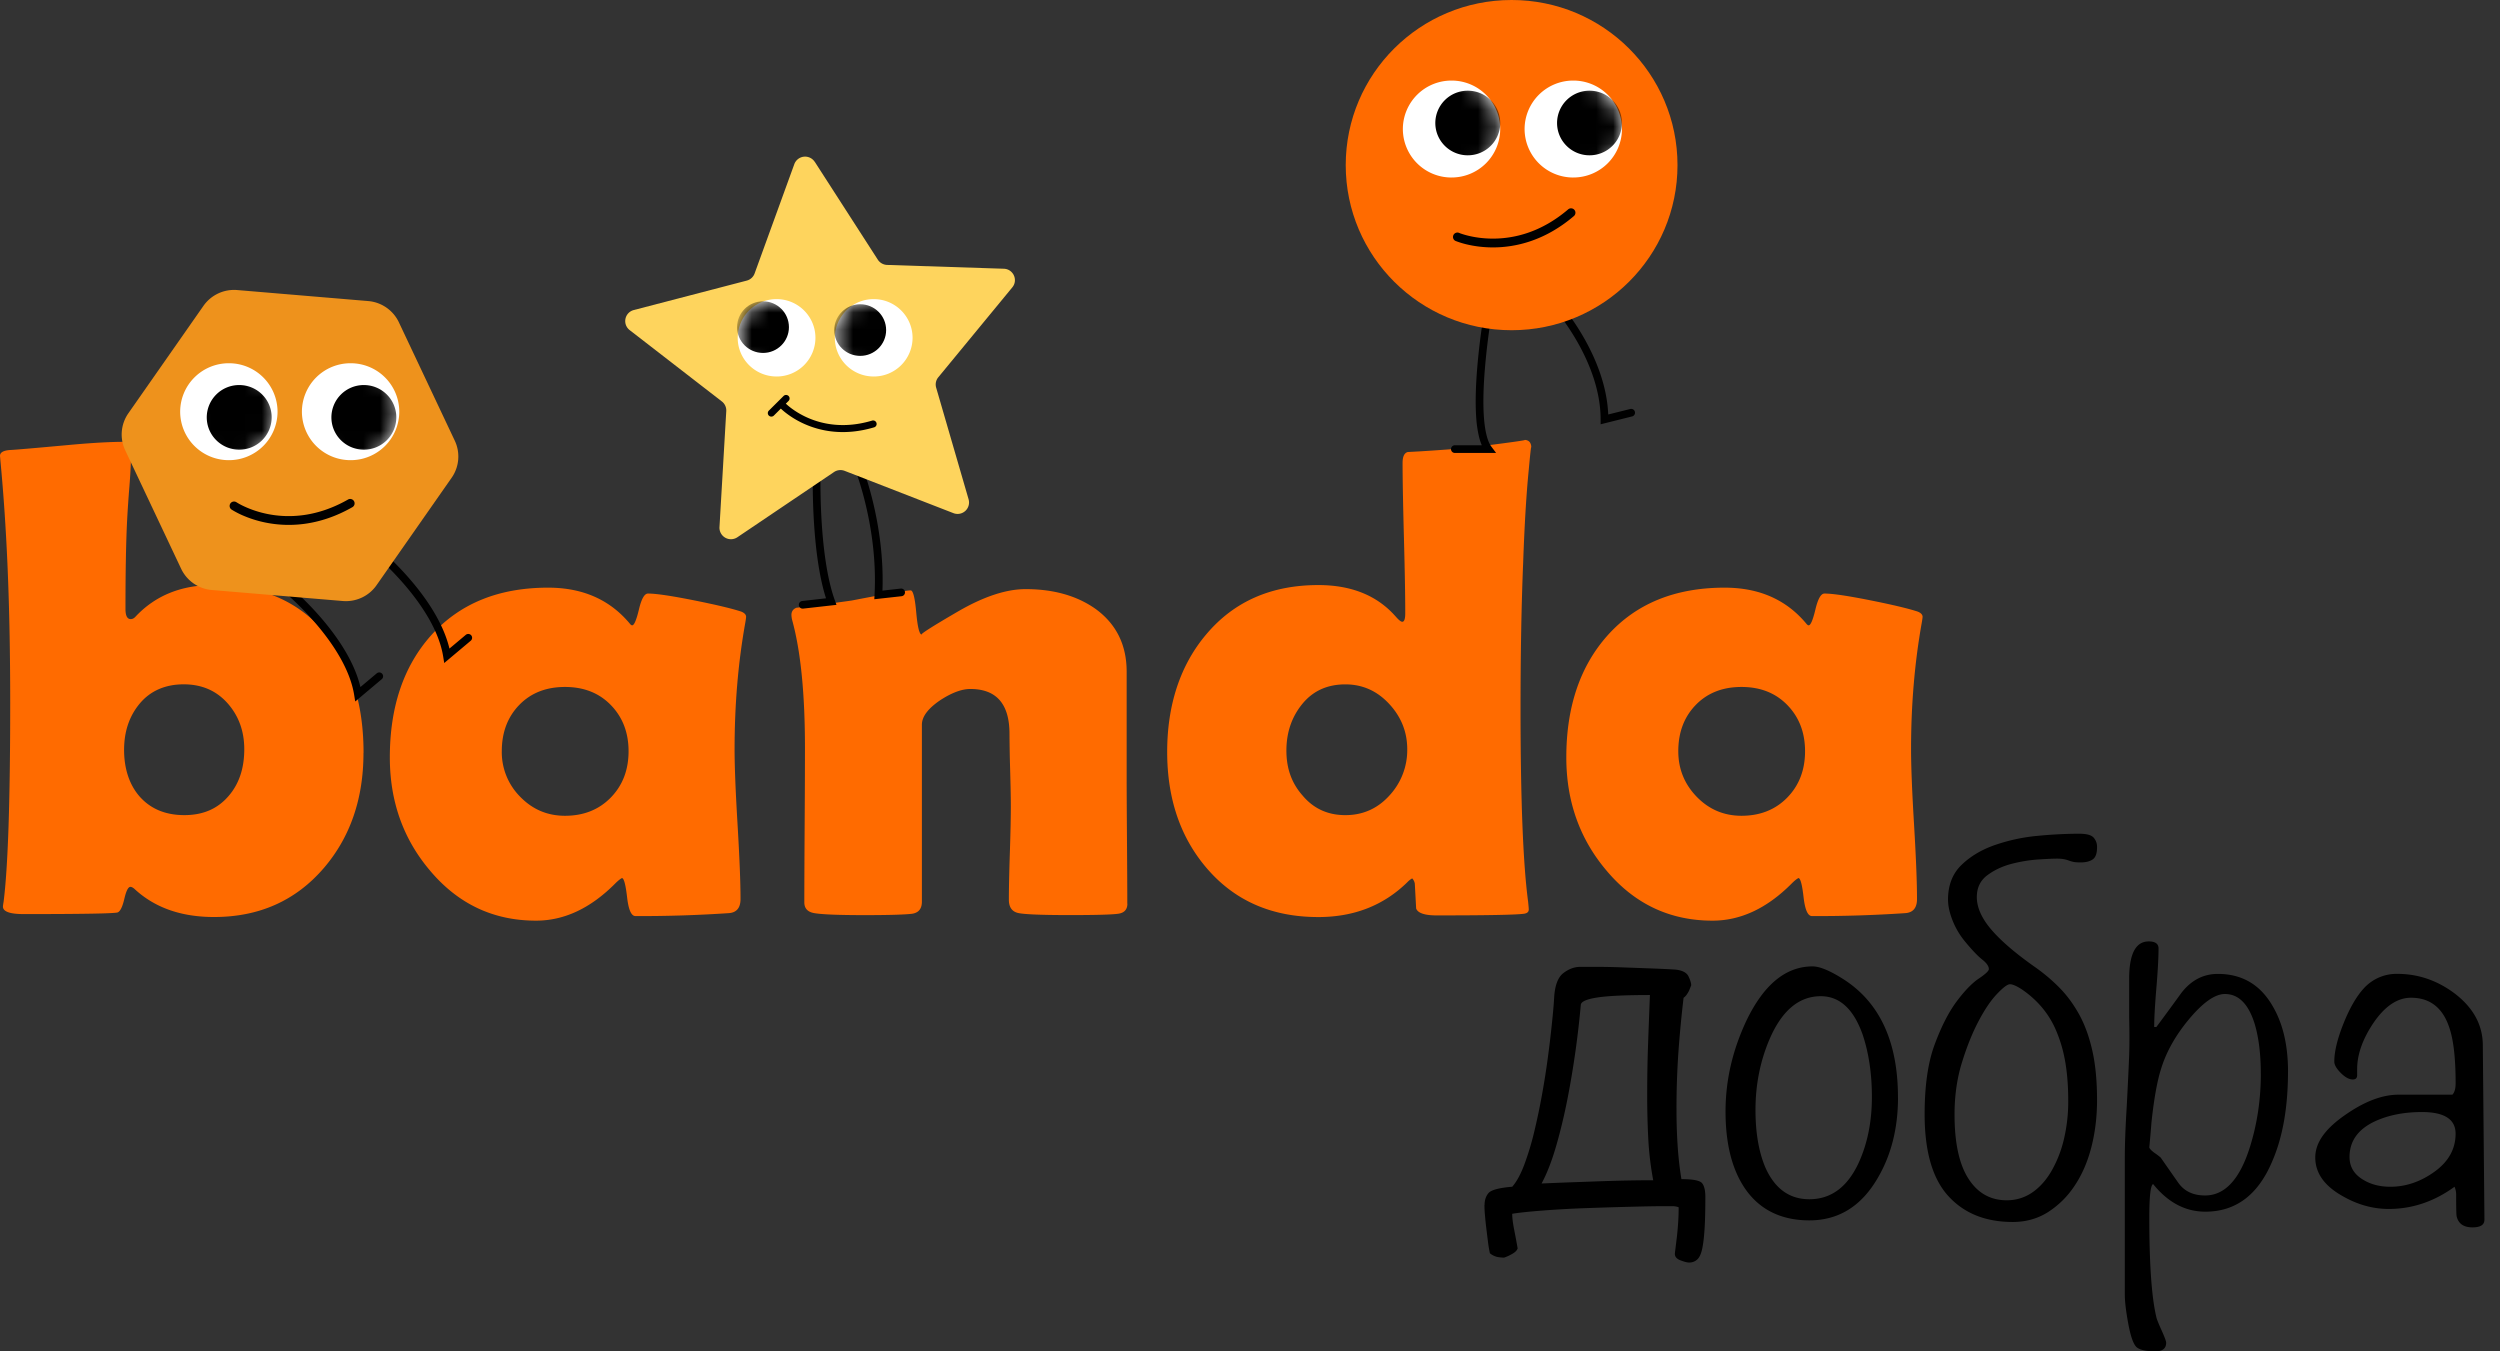 <svg xmlns="http://www.w3.org/2000/svg" width="148" height="80" fill="none"><rect width="100%" height="100%" fill="#333333" stroke="none"/><path fill="#FF6B00" d="M21.518 44.567c0 2.716-.78 4.986-2.338 6.81-1.664 1.94-3.833 2.91-6.51 2.91-1.95 0-3.522-.556-4.717-1.67-.09-.077-.17-.115-.234-.115-.13 0-.25.24-.361.718-.111.478-.245.744-.4.797-.22.064-2.072.097-5.556.097-.819 0-1.228-.148-1.228-.446 0-.04.014-.136.04-.291.26-2.058.39-5.977.39-11.759S.408 31.29.018 27.202L0 26.989c0-.206.202-.323.605-.349.286-.012 1.416-.11 3.392-.29 1.39-.13 2.522-.195 3.392-.195.246 0 .37.213.37.64 0 .504-.032 1.17-.097 1.998a72.596 72.596 0 0 0-.137 2.018c-.065 1.281-.097 3.027-.097 5.24 0 .401.104.6.311.6.104 0 .202-.05.292-.155 1.17-1.242 2.703-1.863 4.6-1.863 2.847 0 5.07.963 6.668 2.891 1.482 1.785 2.223 4.133 2.223 7.043h-.004Zm-7.057-.212c0-1.074-.332-1.983-.993-2.726-.663-.744-1.527-1.117-2.594-1.117-1.066 0-1.952.373-2.583 1.117-.63.743-.945 1.665-.945 2.765 0 1.099.306 2.057.916 2.755.65.736 1.534 1.106 2.652 1.106s1.981-.381 2.63-1.145c.611-.712.917-1.63.917-2.755ZM43.487 44.356c0 .995.058 2.477.176 4.443.116 1.965.176 3.44.176 4.424 0 .517-.227.797-.682.834a78.114 78.114 0 0 1-5.536.175c-.248 0-.412-.37-.497-1.116-.086-.744-.185-1.121-.303-1.135-.104.051-.24.162-.408.33-1.455 1.462-3.016 2.192-4.68 2.192-2.533 0-4.632-.996-6.296-2.988-1.573-1.864-2.359-4.088-2.359-6.674 0-2.988.812-5.395 2.436-7.219 1.69-1.889 4.002-2.833 6.94-2.833 2.039 0 3.65.711 4.834 2.134.051.065.097.097.137.097.116 0 .25-.313.4-.941.148-.628.328-.941.535-.941.48 0 1.397.136 2.749.407 1.287.258 2.209.478 2.767.66.195.078.293.182.293.31 0 .05-.019.187-.058.406-.416 2.342-.624 4.82-.624 7.431v.004Zm-6.276.115c0-1.099-.349-2.007-1.043-2.725-.696-.719-1.602-1.078-2.72-1.078s-2.02.356-2.71 1.067c-.688.712-1.032 1.624-1.032 2.736a3.74 3.74 0 0 0 1.09 2.698c.729.75 1.611 1.125 2.652 1.125 1.105 0 2.007-.36 2.71-1.078.7-.718 1.053-1.633 1.053-2.745ZM66.742 53.494c0 .349-.183.55-.545.6-.364.052-1.313.079-2.846.079-1.638 0-2.652-.04-3.042-.116-.39-.076-.584-.342-.584-.794 0-.608.018-1.527.058-2.755.04-1.23.058-2.155.058-2.774 0-.478-.014-1.193-.04-2.144a87.692 87.692 0 0 1-.039-2.144c0-1.772-.772-2.658-2.32-2.658-.505 0-1.097.22-1.774.66-.728.492-1.092.977-1.092 1.455V53.38c0 .427-.202.667-.604.718-.455.051-1.385.078-2.788.078-1.52 0-2.508-.039-2.963-.116-.403-.064-.605-.277-.605-.64 0-1.008.007-2.528.019-4.558.014-2.03.019-3.556.019-4.58 0-3.22-.253-5.75-.761-7.585a1.401 1.401 0 0 1-.04-.291c0-.206.098-.35.293-.427.819-.09 1.91-.233 3.275-.428 2.067-.4 3.23-.6 3.49-.6.143 0 .253.437.331 1.31.079.873.188 1.31.332 1.31-.144 0 .556-.449 2.096-1.347 1.54-.899 2.887-1.348 4.045-1.348 1.65 0 3.027.388 4.132 1.164 1.234.893 1.851 2.134 1.851 3.725v6.189c0 .84.007 2.098.019 3.774.012 1.675.019 2.934.019 3.774l.006-.008ZM90.659 26.524c0-.284-.052.143-.156 1.282-.144 1.436-.253 3.272-.332 5.51-.104 2.535-.155 5.42-.155 8.653 0 5.343.148 9.144.448 11.407.025.247.039.402.039.467 0 .143-.097.226-.292.252-.469.064-2.19.097-5.167.097-.7 0-1.104-.136-1.208-.407l-.079-1.475a.592.592 0 0 0-.156-.31 1.21 1.21 0 0 0-.292.233c-1.403 1.372-3.157 2.057-5.264 2.057-2.742 0-4.938-.956-6.588-2.872-1.573-1.824-2.36-4.127-2.36-6.907 0-2.78.773-5.143 2.32-6.965 1.638-1.94 3.847-2.91 6.628-2.91 1.963 0 3.49.621 4.58 1.863.182.208.311.31.39.31.116 0 .176-.168.176-.503 0-.996-.025-2.485-.078-4.464-.052-1.979-.08-3.46-.08-4.443 0-.374.105-.589.312-.64.83-.039 1.975-.116 3.431-.233 2.599-.323 3.75-.485 3.45-.485.285 0 .43.162.43.485l.002-.002Zm-7.35 17.832c0-1.021-.357-1.918-1.072-2.687-.714-.77-1.58-1.154-2.593-1.154-1.065 0-1.913.385-2.544 1.154-.63.77-.945 1.692-.945 2.765 0 1.074.318 1.935.955 2.658.65.776 1.495 1.164 2.534 1.164 1.04 0 1.91-.388 2.612-1.164a3.952 3.952 0 0 0 1.053-2.736ZM113.135 44.356c0 .995.058 2.477.176 4.443.117 1.965.176 3.44.176 4.424 0 .517-.227.797-.682.834a78.093 78.093 0 0 1-5.535.175c-.248 0-.412-.37-.498-1.116-.085-.744-.184-1.121-.302-1.135-.105.051-.241.162-.409.33-1.455 1.462-3.016 2.192-4.679 2.192-2.534 0-4.633-.996-6.296-2.988-1.573-1.864-2.36-4.088-2.36-6.674 0-2.988.813-5.395 2.437-7.219 1.689-1.889 4.002-2.833 6.939-2.833 2.039 0 3.651.711 4.834 2.134.052.065.098.097.137.097.116 0 .25-.313.4-.941.149-.628.328-.941.535-.941.481 0 1.397.136 2.749.407 1.287.258 2.209.478 2.768.66.195.078.292.182.292.31 0 .05-.019.187-.058.406-.415 2.342-.624 4.82-.624 7.431v.004Zm-6.276.115c0-1.099-.348-2.007-1.042-2.725-.696-.719-1.602-1.078-2.72-1.078s-2.021.356-2.71 1.067c-.689.712-1.032 1.624-1.032 2.736 0 1.049.364 1.947 1.09 2.698.728.75 1.611 1.125 2.652 1.125 1.104 0 2.007-.36 2.709-1.078.701-.718 1.053-1.633 1.053-2.745Z"/><path fill="#000" d="M87.893 18.314a.228.228 0 0 1 .444.102l-.225-.04.225.04v.004l-.003.014-.01.056-.035.211a40.962 40.962 0 0 0-.39 3.212c-.074.924-.11 1.89-.056 2.717.027.413.077.787.153 1.102.077.317.178.558.3.719l.273.363h-2.42a.228.228 0 1 1 0-.454h1.574a3.198 3.198 0 0 1-.17-.521 7.034 7.034 0 0 1-.165-1.18c-.056-.858-.019-1.848.055-2.781a40.953 40.953 0 0 1 .431-3.464l.01-.057a.387.387 0 0 0 .003-.015v-.005l.006-.023ZM92.086 18.01a.229.229 0 0 1 .322.02l-.172.15.172-.15v.001l.002.003a1.283 1.283 0 0 0 .031.036c.021.025.052.061.09.109.078.095.187.233.318.41.262.354.611.863.96 1.484.66 1.172 1.328 2.759 1.398 4.464l1.294-.322a.227.227 0 1 1 .11.44l-1.854.463v-.291c0-1.704-.667-3.326-1.346-4.532a13.885 13.885 0 0 0-1.234-1.83 6.303 6.303 0 0 0-.085-.102l-.021-.026c-.003-.002-.004-.004-.005-.006l-.002-.001a.227.227 0 0 1 .022-.32ZM87.886 71.345c0-.3.08-.54.24-.721.161-.182.628-.305 1.4-.37.26-.3.495-.731.709-1.298a16.58 16.58 0 0 0 .58-1.908 39.17 39.17 0 0 0 .466-2.212c.14-.769.258-1.518.354-2.244a64.14 64.14 0 0 0 .24-2.02c.066-.62.109-1.122.13-1.506.042-.727.225-1.212.546-1.459.322-.245.655-.369.998-.369h.951c.484 0 1.019.01 1.61.033.59.022 1.17.042 1.739.064.57.022 1.014.043 1.337.065.407.043.665.177.773.401.107.225.16.4.16.53l-.128.32a1.874 1.874 0 0 1-.145.24.701.701 0 0 1-.178.177 70.44 70.44 0 0 0-.306 3.22 48.235 48.235 0 0 0-.113 3.414c0 .705.02 1.4.065 2.083.043.684.118 1.358.226 2.02.687 0 1.094.08 1.224.24.13.16.193.432.193.817 0 .769-.015 1.405-.048 1.907-.032.502-.08.897-.145 1.186-.065.29-.161.492-.291.61a.69.69 0 0 1-.484.177c-.107 0-.273-.043-.499-.128-.225-.085-.338-.214-.338-.385 0-.022.01-.117.032-.289l.08-.657c.033-.267.059-.556.08-.866.021-.31.033-.624.033-.946a1.05 1.05 0 0 0-.386-.065h-.484c-.429 0-1.063.01-1.9.033-.837.02-1.717.047-2.64.08a61.17 61.17 0 0 0-2.624.144c-.828.065-1.433.128-1.82.193 0 .234.038.544.113.929.076.384.146.759.209 1.121-.043.128-.166.245-.371.352a2.38 2.38 0 0 1-.434.193c-.108 0-.231-.012-.371-.033a1.078 1.078 0 0 1-.467-.224 7.472 7.472 0 0 1-.113-.674 165.02 165.02 0 0 1-.097-.786c-.033-.267-.06-.524-.08-.77a7.11 7.11 0 0 1-.033-.624l.007.005Zm3.381-1.283c.472-.02 1.004-.043 1.594-.065.59-.02 1.186-.042 1.788-.064.6-.02 1.18-.038 1.738-.048.558-.01 1.052-.015 1.483-.015a18.757 18.757 0 0 1-.291-2.437 48.897 48.897 0 0 1-.065-2.565c0-1.046.015-2.03.048-2.948.032-.92.07-1.923.113-3.014-1.438 0-2.474.048-3.108.145-.635.097-.961.24-.983.432a54.57 54.57 0 0 1-.775 5.498c-.193.994-.419 1.94-.677 2.837-.258.896-.547 1.645-.87 2.244h.005ZM112.362 64.968c0 1.838-.409 3.44-1.224 4.809-.966 1.645-2.308 2.469-4.026 2.469s-3.038-.674-3.896-2.02c-.708-1.111-1.064-2.585-1.064-4.424 0-1.84.407-3.601 1.224-5.354 1.031-2.157 2.341-3.238 3.929-3.238.407 0 .986.235 1.739.704 2.21 1.369 3.316 3.719 3.316 7.052l.002.002Zm-1.546-.032c0-1.369-.183-2.597-.547-3.686-.536-1.518-1.364-2.275-2.479-2.275-1.287 0-2.297.844-3.027 2.532-.559 1.303-.838 2.704-.838 4.2 0 1.345.193 2.479.58 3.398.557 1.26 1.427 1.89 2.608 1.89 1.288 0 2.266-.727 2.931-2.18.514-1.131.772-2.425.772-3.878v-.001ZM115.322 53.266c0-.854.264-1.538.79-2.052.527-.512 1.186-.909 1.98-1.186a10.71 10.71 0 0 1 2.528-.545 26.032 26.032 0 0 1 2.464-.127c.429 0 .712.074.853.224a.81.81 0 0 1 .208.577c0 .364-.085.604-.258.721-.173.118-.408.177-.708.177-.193 0-.338-.01-.434-.032a1.86 1.86 0 0 1-.273-.08 1.949 1.949 0 0 0-.291-.08 2.535 2.535 0 0 0-.451-.032c-.173 0-.515.015-1.031.047a8.662 8.662 0 0 0-1.594.257c-.547.14-1.03.365-1.449.674-.419.31-.628.744-.628 1.299 0 .619.291 1.266.871 1.94.579.673 1.449 1.415 2.608 2.227.515.364.994.77 1.433 1.218.439.45.826.979 1.159 1.586.333.61.59 1.326.773 2.148.183.823.273 1.79.273 2.901 0 .984-.113 1.913-.338 2.79-.226.876-.559 1.64-.999 2.291a5.33 5.33 0 0 1-1.578 1.556c-.612.384-1.304.576-2.077.576-1.61 0-2.882-.512-3.815-1.538-.934-1.026-1.4-2.639-1.4-4.84 0-1.687.198-3.066.596-4.134.397-1.069.833-1.918 1.305-2.55.471-.63.906-1.078 1.304-1.346.397-.267.597-.454.597-.561 0-.17-.129-.357-.387-.562-.258-.202-.591-.55-.998-1.041a4.63 4.63 0 0 1-.758-1.266c-.182-.46-.273-.871-.273-1.234l-.002-.003Zm.387 12.725c0 1.666.273 2.928.82 3.783.547.856 1.305 1.283 2.27 1.283.537 0 1.026-.145 1.466-.432.439-.29.82-.7 1.143-1.234a6.944 6.944 0 0 0 .758-1.875 9.692 9.692 0 0 0 .273-2.388c0-.876-.07-1.73-.208-2.437a8.068 8.068 0 0 0-.58-1.843 5.35 5.35 0 0 0-.886-1.346 5.918 5.918 0 0 0-1.095-.946c-.301-.192-.527-.289-.677-.289-.151 0-.409.192-.773.577-.366.384-.73.924-1.094 1.618-.366.694-.693 1.511-.983 2.452-.291.941-.434 1.966-.434 3.077ZM135.45 63.429c0 2.115-.311 3.89-.934 5.321-.837 1.988-2.157 2.981-3.961 2.981-1.181 0-2.212-.544-3.091-1.635-.15.065-.225.727-.225 1.988 0 2.777.14 4.744.419 5.898.02.107.123.362.306.769.183.405.273.652.273.737 0 .342-.215.512-.644.512-.515 0-.876-.075-1.079-.225-.204-.15-.381-.641-.532-1.475-.128-.705-.193-1.261-.193-1.666v-8.142c0-.748.038-1.753.115-3.014.077-1.475.123-2.48.143-3.014.021-.577.021-1.324 0-2.244v-2.275c0-1.476.387-2.213 1.159-2.213.387 0 .58.14.58.417 0 .535-.043 1.314-.128 2.34-.086 1.026-.129 1.795-.129 2.308h.129c.494-.662.986-1.336 1.482-2.02.579-.747 1.299-1.122 2.157-1.122 1.438 0 2.522.642 3.254 1.923.6 1.026.9 2.308.9 3.846l-.001.005Zm-1.611.128c0-1.134-.118-2.105-.354-2.917-.365-1.196-.955-1.795-1.771-1.795-.601 0-1.331.524-2.19 1.57-.752.92-1.277 1.86-1.577 2.822-.236.726-.43 1.795-.58 3.206a76.963 76.963 0 0 1-.128 1.475c0 .065.095.172.289.32.128.085.256.182.384.29.342.491.689.988 1.041 1.49.353.502.881.754 1.587.754 1.174 0 2.062-.962 2.66-2.885.427-1.368.641-2.809.641-4.327l-.002-.003ZM147.077 72.211c0 .3-.236.45-.707.45-.515 0-.828-.215-.934-.642-.022-.065-.032-.482-.032-1.251a1.17 1.17 0 0 0-.096-.512c-1.204.876-2.501 1.314-3.896 1.314-.966 0-1.899-.268-2.802-.802-1.031-.597-1.546-1.346-1.546-2.245 0-.898.612-1.73 1.837-2.564 1.116-.769 2.147-1.154 3.09-1.154h3.189c.128-.127.193-.352.193-.673 0-1.432-.118-2.512-.354-3.239-.386-1.218-1.149-1.827-2.287-1.827-.816 0-1.568.512-2.255 1.538-.623.941-.934 1.838-.934 2.692v.352c0 .172-.085.257-.258.257-.215 0-.451-.127-.708-.384-.258-.257-.386-.482-.386-.674 0-.598.183-1.351.547-2.26.364-.909.763-1.598 1.192-2.068a2.614 2.614 0 0 1 1.996-.866c1.224 0 2.351.385 3.382 1.154 1.094.834 1.653 1.838 1.674 3.014l.097 10.385-.002.005Zm-1.706-5.096c0-.855-.665-1.282-1.997-1.282-1.051 0-1.976.182-2.769.545-1.009.47-1.513 1.176-1.513 2.115 0 .577.268 1.026.805 1.346.452.277.987.417 1.611.417.923 0 1.798-.3 2.624-.897.825-.597 1.239-1.346 1.239-2.244Z"/><path fill="#FF6B00" d="M89.488 19.549c5.423 0 9.82-4.376 9.82-9.775C99.307 4.376 94.91 0 89.487 0c-5.424 0-9.82 4.376-9.82 9.774 0 5.399 4.396 9.775 9.82 9.775Z"/><path fill="#fff" d="M85.931 10.508a2.876 2.876 0 0 0 2.882-2.868 2.876 2.876 0 0 0-2.882-2.87 2.876 2.876 0 0 0-2.882 2.87 2.876 2.876 0 0 0 2.882 2.869Z"/><mask id="a" width="6" height="7" x="83" y="4" maskUnits="userSpaceOnUse" style="mask-type:luminance"><path fill="#fff" d="M85.931 10.508a2.876 2.876 0 0 0 2.882-2.868 2.876 2.876 0 0 0-2.882-2.87 2.876 2.876 0 0 0-2.882 2.87 2.876 2.876 0 0 0 2.882 2.869Z"/></mask><g mask="url(#a)"><path fill="#000" d="M86.892 9.194a1.917 1.917 0 0 0 1.922-1.912c0-1.057-.86-1.913-1.922-1.913a1.917 1.917 0 0 0-1.921 1.913c0 1.056.86 1.912 1.921 1.912Z"/></g><path fill="#fff" d="M93.138 10.508A2.876 2.876 0 0 0 96.02 7.64a2.876 2.876 0 0 0-2.882-2.87 2.876 2.876 0 0 0-2.882 2.87 2.876 2.876 0 0 0 2.882 2.869Z"/><mask id="b" width="7" height="7" x="90" y="4" maskUnits="userSpaceOnUse" style="mask-type:luminance"><path fill="#fff" d="M93.138 10.508A2.876 2.876 0 0 0 96.02 7.64a2.876 2.876 0 0 0-2.882-2.87 2.876 2.876 0 0 0-2.882 2.87 2.876 2.876 0 0 0 2.882 2.869Z"/></mask><g mask="url(#b)"><path fill="#000" d="M94.1 9.194a1.917 1.917 0 0 0 1.92-1.912c0-1.057-.86-1.913-1.92-1.913a1.917 1.917 0 0 0-1.922 1.913c0 1.056.86 1.912 1.921 1.912Z"/></g><path fill="#000" d="M92.834 12.396a.263.263 0 0 1 .37.028.26.26 0 0 1-.03.367c-1.735 1.48-3.479 1.856-4.793 1.856a6.743 6.743 0 0 1-1.586-.187 5.272 5.272 0 0 1-.617-.192h-.001l.102-.24-.103.24a.26.26 0 0 1-.137-.343.262.262 0 0 1 .343-.137l.006.003a1.517 1.517 0 0 0 .127.047c.092.031.229.074.404.116.352.086.856.172 1.462.172 1.208 0 2.826-.342 4.453-1.73ZM22.123 32.492a.229.229 0 0 1 .322-.03l-.127.152.127-.151.003.002.008.008a4.592 4.592 0 0 1 .152.13 18.324 18.324 0 0 1 1.753 1.795c.906 1.068 1.888 2.498 2.246 3.998l.967-.812a.23.23 0 0 1 .322.027c.08.096.069.24-.028.32l-1.57 1.32-.064-.397c-.246-1.514-1.252-3.02-2.222-4.162a17.87 17.87 0 0 0-1.821-1.848l-.03-.024-.007-.007h-.001v-.001a.226.226 0 0 1-.03-.32ZM16.854 34.77a.229.229 0 0 1 .321-.03l-.127.151.127-.15h.001l.002.002.009.007.032.027.12.104a18.31 18.31 0 0 1 1.753 1.795c.905 1.068 1.888 2.497 2.245 3.998l.967-.813a.23.23 0 0 1 .322.027c.081.096.07.24-.027.32l-1.57 1.32-.064-.397c-.246-1.513-1.253-3.02-2.222-4.162a17.89 17.89 0 0 0-1.822-1.847l-.029-.025-.007-.006-.002-.002a.226.226 0 0 1-.03-.32Z"/><path fill="#EE921C" d="m21.799 17.823-7.755-.652a2.213 2.213 0 0 0-2 .936l-4.445 6.359a2.195 2.195 0 0 0-.186 2.193l3.31 7.011a2.213 2.213 0 0 0 1.815 1.258l7.754.652c.787.066 1.551-.291 2-.936l4.445-6.36a2.195 2.195 0 0 0 .187-2.193l-3.31-7.01a2.213 2.213 0 0 0-1.815-1.258Z"/><path fill="#fff" d="M13.548 27.242a2.876 2.876 0 0 0 2.883-2.87 2.876 2.876 0 0 0-2.883-2.868 2.876 2.876 0 0 0-2.882 2.869 2.876 2.876 0 0 0 2.882 2.869Z"/><mask id="c" width="7" height="7" x="10" y="21" maskUnits="userSpaceOnUse" style="mask-type:luminance"><path fill="#fff" d="M13.548 27.242a2.876 2.876 0 0 0 2.883-2.87 2.876 2.876 0 0 0-2.883-2.868 2.876 2.876 0 0 0-2.882 2.869 2.876 2.876 0 0 0 2.882 2.869Z"/></mask><g mask="url(#c)"><path fill="#000" d="M14.162 26.62a1.917 1.917 0 0 0 1.921-1.912c0-1.057-.86-1.913-1.921-1.913a1.917 1.917 0 0 0-1.922 1.913c0 1.056.86 1.912 1.922 1.912Z"/></g><path fill="#fff" d="M20.755 27.242a2.876 2.876 0 0 0 2.883-2.87 2.876 2.876 0 0 0-2.883-2.868 2.876 2.876 0 0 0-2.882 2.869 2.876 2.876 0 0 0 2.882 2.869Z"/><mask id="d" width="7" height="7" x="17" y="21" maskUnits="userSpaceOnUse" style="mask-type:luminance"><path fill="#fff" d="M20.755 27.242a2.876 2.876 0 0 0 2.883-2.87 2.876 2.876 0 0 0-2.883-2.868 2.876 2.876 0 0 0-2.882 2.869 2.876 2.876 0 0 0 2.882 2.869Z"/></mask><g mask="url(#d)"><path fill="#000" d="M21.54 26.62a1.917 1.917 0 0 0 1.922-1.912c0-1.057-.86-1.913-1.921-1.913a1.917 1.917 0 0 0-1.922 1.913c0 1.056.86 1.912 1.922 1.912Z"/></g><path fill="#000" d="M20.601 29.573a.262.262 0 0 1 .357.097.26.26 0 0 1-.097.355c-1.983 1.13-3.767 1.173-5.058.927a6.731 6.731 0 0 1-1.523-.48 5.282 5.282 0 0 1-.558-.297l-.009-.006-.003-.001v-.001l.145-.216-.146.216a.26.26 0 0 1-.07-.362c.08-.119.243-.15.362-.07h.001l.005.003.022.014.094.056c.084.048.21.116.375.19.329.15.808.33 1.403.443 1.186.226 2.84.192 4.7-.867ZM48.353 27.755a.228.228 0 0 1 .222.233V28.001l-.001.041-.002.159a38.767 38.767 0 0 0 .062 2.558c.09 1.563.305 3.443.788 4.778l.098.27-1.971.222a.227.227 0 1 1-.051-.451l1.402-.158c-.441-1.373-.636-3.165-.722-4.635a39.141 39.141 0 0 1-.06-2.752v-.057l.23.006-.23-.006a.228.228 0 0 1 .235-.221ZM50.72 27.414c.116-.047.249.01.296.126l-.147.059.147-.06v.001l.002.003.003.009.012.031.046.122c.04.106.095.261.16.46.132.398.304.97.469 1.67.315 1.34.606 3.157.533 5.129l1.082-.12a.227.227 0 1 1 .05.452l-1.614.179.014-.268c.109-2.018-.186-3.894-.51-5.268a19.564 19.564 0 0 0-.457-1.632 13.418 13.418 0 0 0-.198-.56l-.012-.029-.003-.007v-.001a.227.227 0 0 1 .126-.296Z"/><path fill="#FED45D" d="m48.236 9.582 3.73 5.79a.686.686 0 0 0 .55.312l6.91.225c.562.019.86.67.502 1.104l-4.38 5.321a.67.67 0 0 0-.127.616l1.92 6.61a.678.678 0 0 1-.899.818l-6.438-2.503a.684.684 0 0 0-.63.07l-5.721 3.86a.68.68 0 0 1-1.06-.598l.402-6.868a.674.674 0 0 0-.262-.574l-5.457-4.223a.675.675 0 0 1 .245-1.188l6.686-1.742a.674.674 0 0 0 .466-.424l2.35-6.47a.68.68 0 0 1 1.21-.134l.003-.002Z"/><path fill="#fff" d="M45.973 22.289a2.296 2.296 0 0 0 2.301-2.29c0-1.265-1.03-2.291-2.301-2.291a2.296 2.296 0 0 0-2.301 2.29c0 1.265 1.03 2.29 2.3 2.29Z"/><mask id="e" width="6" height="6" x="43" y="17" maskUnits="userSpaceOnUse" style="mask-type:luminance"><path fill="#fff" d="M45.973 22.289a2.296 2.296 0 0 0 2.301-2.29c0-1.265-1.03-2.291-2.301-2.291a2.296 2.296 0 0 0-2.301 2.29c0 1.265 1.03 2.29 2.3 2.29Z"/></mask><g mask="url(#e)"><path fill="#000" d="M45.17 20.894c.848 0 1.535-.684 1.535-1.528s-.687-1.528-1.535-1.528c-.848 0-1.535.684-1.535 1.528s.687 1.528 1.535 1.528Z"/></g><path fill="#fff" d="M51.723 22.289a2.296 2.296 0 0 0 2.301-2.29c0-1.265-1.03-2.291-2.301-2.291a2.296 2.296 0 0 0-2.301 2.29c0 1.265 1.03 2.29 2.3 2.29Z"/><mask id="f" width="6" height="6" x="49" y="17" maskUnits="userSpaceOnUse" style="mask-type:luminance"><path fill="#fff" d="M51.723 22.289a2.296 2.296 0 0 0 2.301-2.29c0-1.265-1.03-2.291-2.301-2.291a2.296 2.296 0 0 0-2.301 2.29c0 1.265 1.03 2.29 2.3 2.29Z"/></mask><g mask="url(#f)"><path fill="#000" d="M50.924 21.068c.848 0 1.535-.684 1.535-1.528s-.687-1.528-1.535-1.528c-.848 0-1.535.684-1.535 1.528s.687 1.528 1.535 1.528Z"/></g><path fill="#000" d="M46.388 23.442a.21.21 0 0 1 .295 0 .207.207 0 0 1 0 .293l-.162.161.02.018c.056.053.142.128.256.216.229.176.569.402 1.01.597.882.39 2.175.663 3.814.175a.208.208 0 1 1 .12.398c-1.749.52-3.144.23-4.103-.194a5.367 5.367 0 0 1-1.096-.648 4.19 4.19 0 0 1-.286-.24l-.03-.029-.415.414a.21.21 0 0 1-.295 0 .207.207 0 0 1 0-.294l.872-.867Z"/></svg>